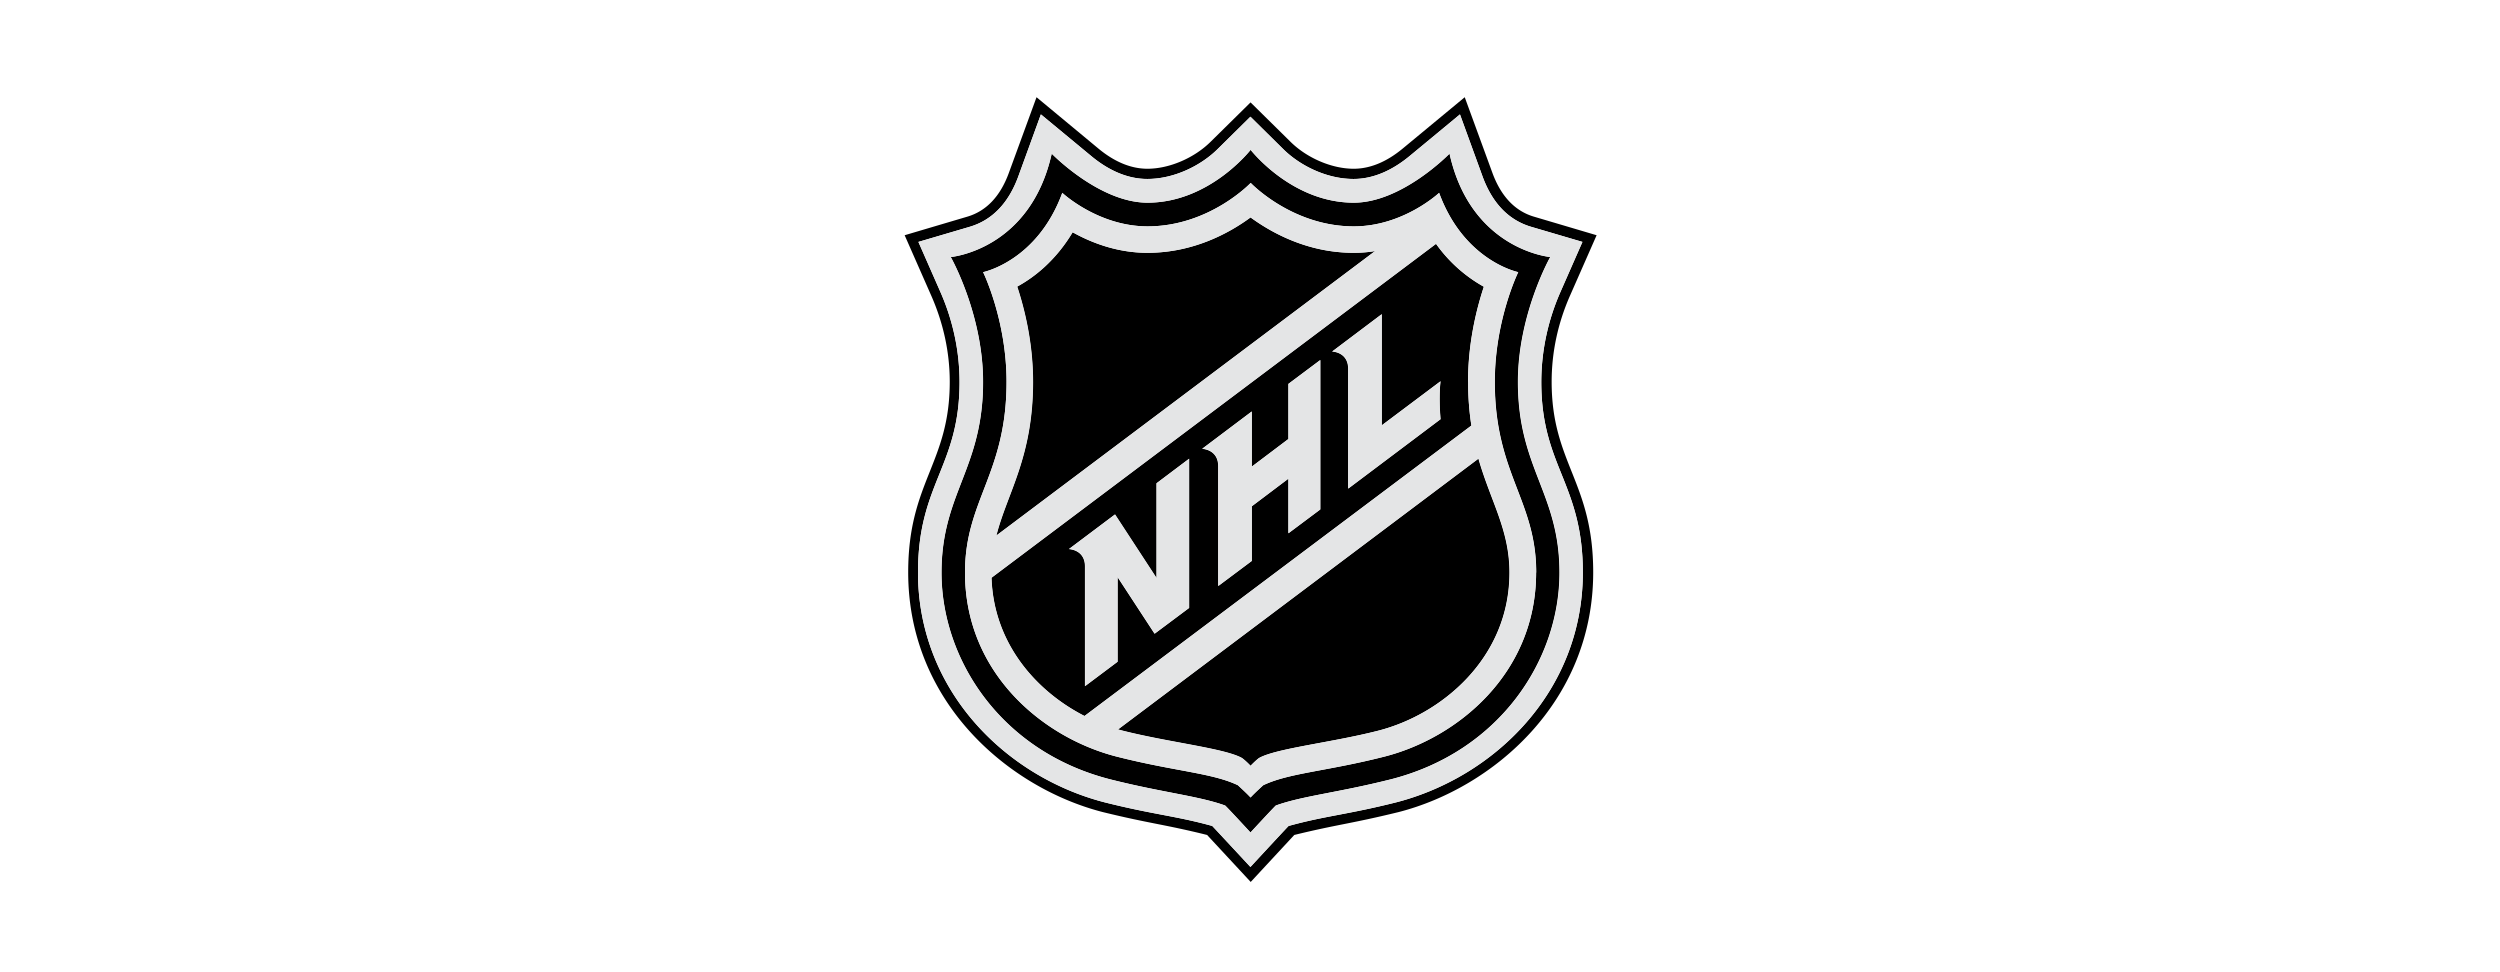 <svg height="70" width="180" xmlns="http://www.w3.org/2000/svg"><g fill="none"><path d="M113.043 21.282l1.913-4.345-4.502-1.334c-1.374-.402-2.384-1.472-3.002-3.159L105.461 7l-4.444 3.678c-1.177.981-2.374 1.472-3.55 1.472-1.57 0-3.365-.765-4.562-1.952L90.04 7.373l-2.865 2.825c-1.196 1.187-2.992 1.952-4.561 1.952-1.177 0-2.374-.49-3.551-1.472L74.63 7l-1.991 5.444c-.618 1.697-1.628 2.757-3.002 3.159l-4.502 1.334 1.913 4.345c.882 2.001 1.334 4.1 1.334 6.21 0 5.866-2.992 7.2-2.992 13.713 0 9.387 7.259 15.528 14.008 17.264 3.403.834 4.433.883 7.513 1.648l3.14 3.384 3.138-3.384c3.08-.755 4.11-.814 7.514-1.648 6.749-1.736 14.008-7.877 14.008-17.264 0-6.523-2.992-7.847-2.992-13.713 0-2.12.442-4.209 1.324-6.21zm-.49 13.164c.716 1.805 1.412 3.689 1.412 6.769 0 8.573-6.385 14.743-13.458 16.558-3.492.883-5.12.971-7.73 1.697-.343.353-2.746 2.952-2.746 2.952s-2.413-2.599-2.747-2.952c-2.61-.726-4.237-.824-7.73-1.697-5.463-1.403-10.505-5.405-12.526-11.094a16.211 16.211 0 01-.932-5.464c0-6.406 2.992-7.622 2.992-13.714 0-2.5-.598-4.708-1.393-6.513l-1.57-3.57 3.699-1.09c1.608-.48 2.785-1.696 3.492-3.619l1.628-4.473 3.64 3.011c1.196.991 2.57 1.639 4.021 1.639 1.942 0 3.875-.972 5.081-2.168l2.345-2.315 2.344 2.315c1.197 1.196 3.13 2.168 5.081 2.168 1.452 0 2.816-.648 4.022-1.639l3.64-3.011 1.628 4.473c.706 1.923 1.873 3.139 3.492 3.62l3.698 1.088-1.57 3.571a16.147 16.147 0 00-1.392 6.513c0 3.159.794 5.003 1.579 6.945zm-.932-15.94s-5.719-.5-7.259-7.445c0 0-3.423 3.531-6.896 3.531-4.483 0-7.425-3.806-7.425-3.806s-2.953 3.806-7.426 3.806c-3.473 0-6.896-3.531-6.896-3.531-1.55 6.945-7.269 7.445-7.269 7.445s2.325 4.11 2.325 8.986c0 .637-.03 1.226-.088 1.785-.49 4.865-2.904 6.817-2.904 11.948 0 6.297 4.316 12.909 12.193 14.9 3.738.942 6.327 1.187 8.23 1.873.245.226 1.825 1.943 1.825 1.943s1.579-1.717 1.824-1.943c1.903-.686 4.483-.931 8.23-1.873 7.877-1.991 12.193-8.603 12.193-14.9 0-5.72-2.992-7.485-2.992-13.733 0-4.876 2.325-8.986 2.325-8.986zm-1.02 22.719c0 7.278-5.67 11.908-10.928 13.252-4.169 1.06-6.886 1.177-8.72 2.06 0 0-.667.608-.912.883-.255-.285-.913-.883-.913-.883-1.834-.883-4.551-1-8.72-2.06-5.258-1.334-10.928-5.964-10.928-13.252 0-5.21 2.992-7.122 2.992-13.733 0-4.454-1.687-7.897-1.687-7.897s3.894-.785 5.7-5.709c0 0 2.579 2.413 6.14 2.413 4.453 0 7.425-3.129 7.425-3.129s2.963 3.13 7.426 3.13c3.56 0 6.14-2.414 6.14-2.414 1.806 4.924 5.7 5.71 5.7 5.71s-1.687 3.432-1.687 7.896c0 6.611 2.982 8.524 2.982 13.733zm-4.905-13.733c0-2.826.618-5.268 1.138-6.847a10.437 10.437 0 01-3.443-3.09L71.383 41.597c.147 4.728 3.208 8.171 6.7 9.957l27.858-20.914a20.115 20.115 0 01-.235-3.148zm-20.09 16.283l-2.481 1.854-2.668-4.08v6.1l-2.344 1.757v-8.623c0-1.216-1.158-1.246-1.158-1.246l3.316-2.491 2.991 4.58V34.8l2.345-1.765zm9.447-7.092l-2.295 1.716v-3.933l-2.639 1.991v3.934l-2.413 1.805v-8.632c0-1.217-1.158-1.246-1.158-1.246l3.571-2.688v3.973l2.639-1.992V27.64l2.295-1.717v10.751zm8.652-6.494l-6.641 4.993V26.56c0-1.226-1.157-1.246-1.157-1.246l3.57-2.688v8.005l4.238-3.179s-.147 1.02 0 2.747zm-4.709-12.105l-27.27 20.482c.785-3.09 2.64-5.63 2.64-11.084 0-2.825-.619-5.268-1.139-6.847 1.227-.667 2.767-1.864 3.993-3.914 1.314.736 3.188 1.481 5.385 1.481 3.335 0 5.935-1.452 7.426-2.55 1.49 1.089 4.09 2.55 7.425 2.55.53 0 1.04-.039 1.54-.127zm7.446 14.94c.883 3.09 2.236 5.12 2.236 8.2 0 6.18-4.914 10.241-9.485 11.399-3.296.844-7.328 1.265-8.554 1.962-.275.206-.608.559-.608.559s-.344-.363-.618-.56c-1.226-.696-5.258-1.127-8.554-1.961-.127-.03-.255-.069-.373-.098z" fill="#000"/><path d="M112.553 34.447c-.775-1.943-1.58-3.787-1.58-6.945 0-2.502.599-4.709 1.393-6.514l1.57-3.57-3.698-1.089c-1.61-.48-2.786-1.697-3.493-3.62l-1.628-4.473-3.64 3.012c-1.196.99-2.57 1.638-4.021 1.638-1.942 0-3.875-.971-5.081-2.168L90.03 8.403l-2.344 2.315c-1.197 1.197-3.13 2.168-5.081 2.168-1.452 0-2.825-.647-4.022-1.638l-3.64-3.012-1.628 4.473c-.706 1.923-1.873 3.14-3.492 3.62l-3.698 1.089 1.57 3.57a16.148 16.148 0 011.393 6.514c0 6.101-2.992 7.308-2.992 13.713 0 1.952.333 3.787.932 5.464 2.02 5.69 7.062 9.691 12.526 11.094 3.492.883 5.12.971 7.73 1.697.333.353 2.746 2.953 2.746 2.953s2.404-2.6 2.747-2.953c2.61-.726 4.238-.824 7.73-1.697 7.072-1.815 13.458-7.985 13.458-16.558 0-3.09-.696-4.973-1.412-6.768zm-12.458 21.678c-3.738.942-6.317 1.177-8.23 1.874-.236.235-1.825 1.942-1.825 1.942S88.46 58.224 88.216 58c-1.893-.687-4.483-.932-8.23-1.874-7.877-1.991-12.193-8.612-12.193-14.9 0-5.13 2.413-7.082 2.903-11.948.06-.549.089-1.138.089-1.785 0-4.875-2.325-8.985-2.325-8.985s5.719-.5 7.268-7.446c0 0 3.424 3.532 6.896 3.532 4.473 0 7.426-3.806 7.426-3.806s2.943 3.806 7.426 3.806c3.472 0 6.896-3.532 6.896-3.532 1.54 6.945 7.258 7.446 7.258 7.446s-2.324 4.11-2.324 8.985c0 6.239 2.992 8.004 2.992 13.733 0 6.298-4.317 12.909-12.193 14.9zM83.282 34.79l2.344-1.766v10.742l-2.482 1.854-2.668-4.081v6.101l-2.344 1.756v-8.622c0-1.217-1.158-1.246-1.158-1.246l3.316-2.492 2.992 4.581zm26.033-15.195s-3.894-.784-5.699-5.709c0 0-2.57 2.414-6.14 2.414-4.454 0-7.426-3.13-7.426-3.13s-2.962 3.13-7.426 3.13c-3.56 0-6.14-2.414-6.14-2.414-1.805 4.925-5.7 5.71-5.7 5.71s1.688 3.433 1.688 7.896c0 6.611-2.992 8.524-2.992 13.733 0 7.288 5.67 11.908 10.928 13.252 4.168 1.06 6.886 1.177 8.72 2.06 0 0 .667.608.912.883.245-.284.912-.883.912-.883 1.835-.883 4.552-1 8.72-2.06 5.259-1.334 10.928-5.974 10.928-13.252 0-5.209-2.991-7.122-2.982-13.733 0-4.453 1.688-7.897 1.688-7.897zm-34.93 7.887c0-2.825-.618-5.267-1.138-6.847 1.226-.667 2.766-1.864 3.992-3.914 1.315.736 3.188 1.482 5.385 1.482 3.336 0 5.935-1.452 7.426-2.55 1.491 1.088 4.09 2.55 7.426 2.55.53 0 1.04-.04 1.54-.128l-27.27 20.482c.785-3.09 2.639-5.63 2.639-11.085zm3.708 24.072c-3.493-1.785-6.543-5.238-6.7-9.956L103.4 17.555a10.552 10.552 0 003.444 3.09c-.53 1.58-1.138 4.022-1.138 6.847 0 1.177.088 2.207.235 3.149L78.083 51.554zm30.604-10.339c0 6.18-4.914 10.241-9.485 11.399-3.296.843-7.328 1.265-8.554 1.961-.274.206-.608.56-.608.56s-.343-.363-.618-.56c-1.226-.696-5.258-1.128-8.554-1.961-.127-.03-.255-.07-.372-.099l25.955-19.5c.883 3.09 2.236 5.12 2.236 8.2zM92.777 27.64l2.295-1.717v10.751l-2.295 1.717v-3.933l-2.639 1.99v3.934l-2.413 1.805v-8.632c0-1.216-1.157-1.246-1.157-1.246l3.57-2.687v3.972l2.639-1.99V27.63zm10.947-.206s-.147 1.02 0 2.747l-6.64 4.993V26.55c0-1.226-1.158-1.246-1.158-1.246l3.57-2.687v8.004l4.238-3.178z" fill="#e4e5e6"/></g></svg>
